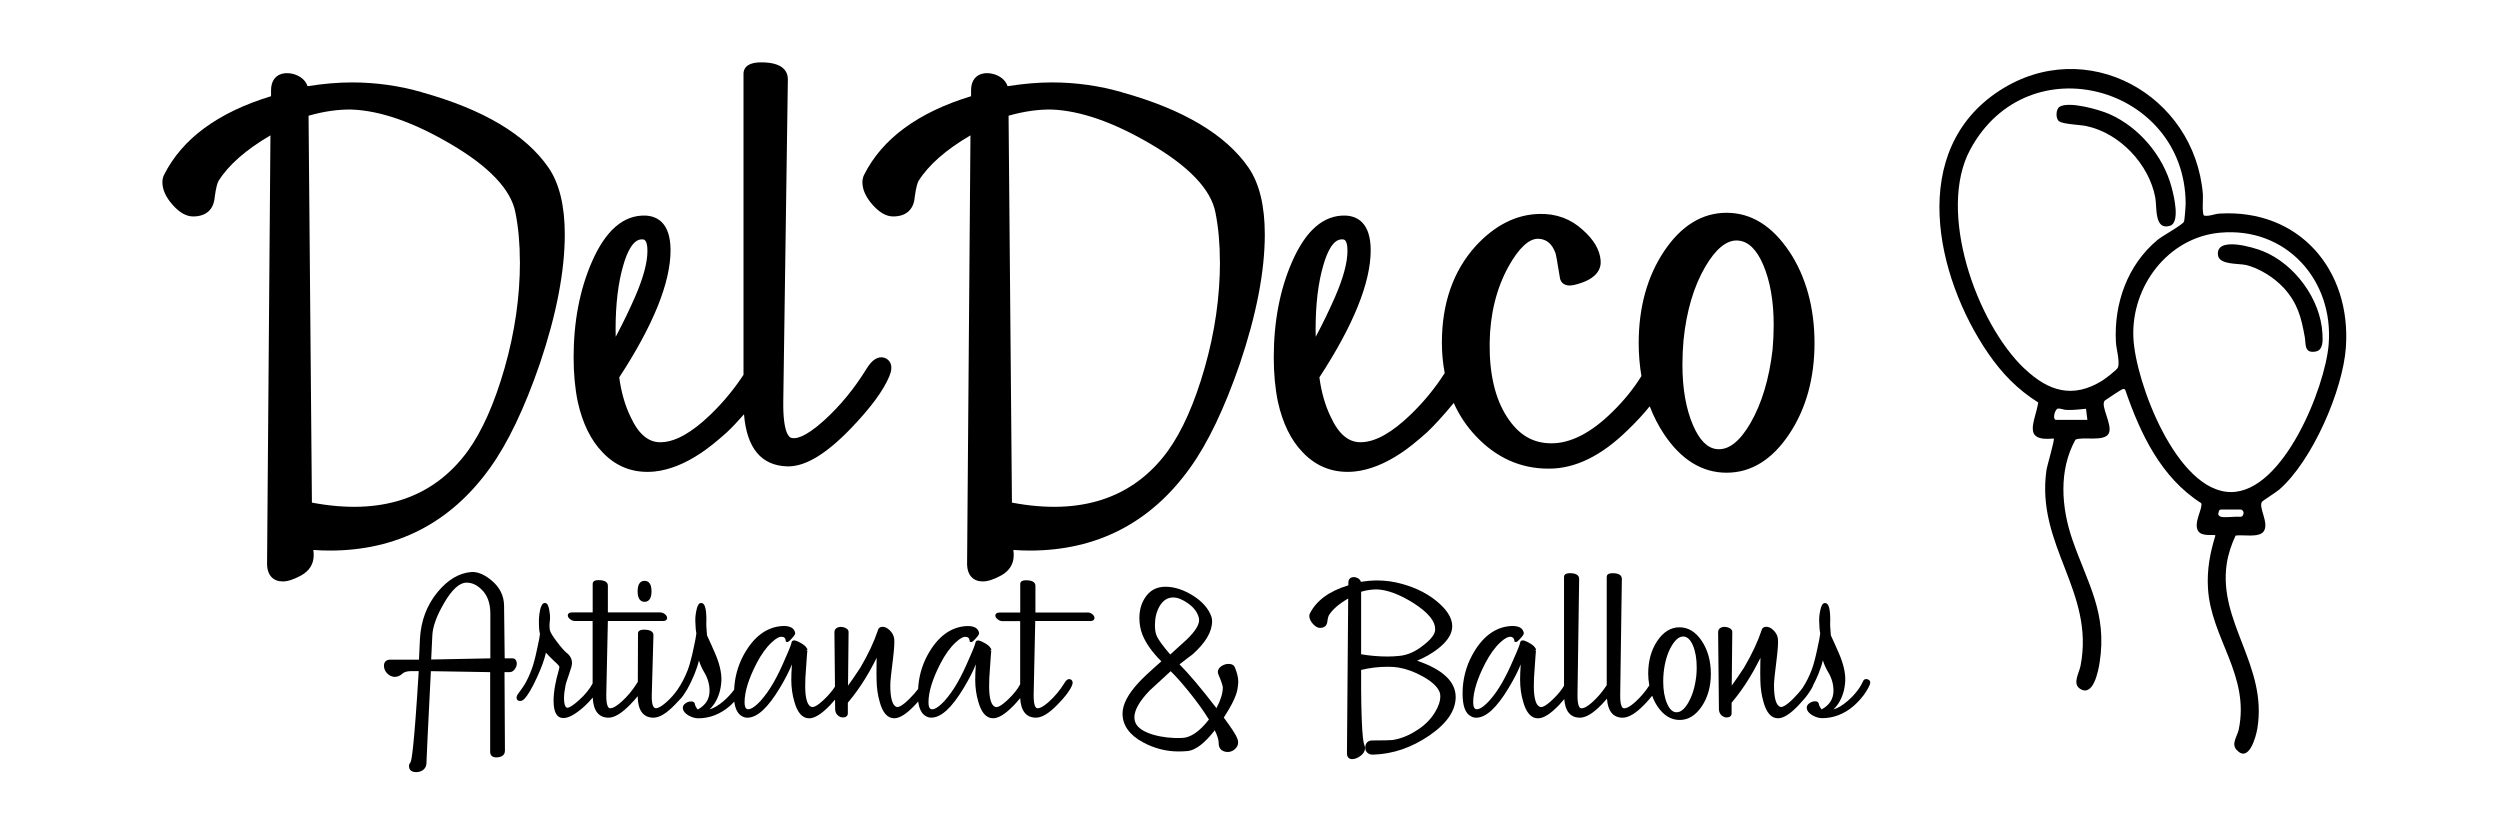 <svg xmlns="http://www.w3.org/2000/svg" id="Paint" viewBox="0 0 409.81 134.8"><g><path d="M366.46,87.81c-.67,1.41-1.2,3.02-1.44,4.57-1.45,9.61,6.7,16.71,5.02,27.01-.22,1.35-1.39,5.77-3.42,3.52-.9-.99.13-2.22.36-3.31,1.86-8.94-4.56-14.96-5.04-23.17-.18-3.05.33-5.77,1.22-8.65-.19-.26-2.18.28-2.83-.74-.84-1.3.84-3.79.5-4.56-6.59-4.2-9.98-11.39-12.44-18.54-.16-.25-.28-.19-.52-.12-.16.05-2.73,1.73-2.85,1.85-.77.85,1.32,3.97.67,5.35-.69,1.47-4.22.49-5.47,1.05-2.79,5.02-2.32,11.14-.5,16.41,2.47,7.15,5.73,11.94,4.46,20.13-.22,1.39-1.04,5.72-3.22,4.29-1.27-.84-.14-2.58.09-3.75,2.38-12.19-7.33-19.71-5.59-32.06.11-.77,1.39-5.02,1.2-5.21-5.25.54-3.07-2.71-2.54-5.9-3.43-2.16-5.94-4.76-8.23-8.09-8.63-12.61-13.18-33.26,1.89-43.04,14.17-9.2,31.98.61,33.33,17.01.05.67-.18,3.2.19,3.48.83.17,1.68-.28,2.55-.33,13.05-.77,21.58,9.22,20.7,21.91-.49,7.07-5.52,18.62-10.91,23.32-.49.43-2.75,1.85-2.86,2.03-.58.95,1.2,3.44.32,4.8-.74,1.15-3.48.52-4.67.73ZM331.85,60.41c3.91,3.72,7.92,4.99,12.75,1.99.47-.29,2.4-1.75,2.56-2.13.39-.93-.25-3.06-.31-4.16-.35-6.34,1.89-12.7,6.84-16.8.78-.65,4.19-2.51,4.33-3,.09-.29.27-2.57.26-3.01-.13-19.11-25.82-26.37-35.31-8.79-5.46,10.11.97,28.38,8.87,35.91ZM363.94,38.14c-8.55.77-14.58,8.79-14.23,17.16.3,7.28,7.11,25.36,16.01,25.36,8.6,0,15.41-17.11,16-24.15.88-10.57-6.96-19.34-17.77-18.37ZM336.97,68.83h5.2l-.22-1.82c-1.06.09-2.07.23-3.15.19-.49-.01-.99-.26-1.42-.23-.51.03-.97,1.68-.41,1.85ZM364.08,84.72c.95.16,2.21-.08,3.24-.02.13,0,.26-.06.31-.18l.1-.21c.08-.18.06-.4-.06-.56l-.05-.06c-.07-.1-.18-.16-.3-.16h-3.24c-.17,0-.31.11-.35.27l-.09.38c-.03.15.03.31.16.38.11.06.21.15.27.16Z"></path><path d="M337.54,19.9c-.63-.5-.53-2.03.08-2.4,1.55-.94,6.48.46,8.16,1.2,4.88,2.15,8.84,6.87,10.2,12.01.35,1.32,1.47,5.79-.29,6.31-2.58.77-2.09-3.06-2.39-4.65-1.03-5.48-5.83-10.55-11.31-11.71-1-.21-3.84-.3-4.43-.77Z"></path><path d="M374.29,47.13c-1.48-1.62-4.03-3.23-6.18-3.7-1.23-.27-4.33,0-4.53-1.6-.4-3.15,5.79-1.3,7.39-.65,5.18,2.1,9.45,7.88,9.73,13.5.05.99.2,2.73-1.13,2.95-1.9.32-1.56-1.24-1.75-2.32-.59-3.32-1.19-5.64-3.52-8.19Z"></path></g><g><g><path d="M69.2,15.13c-3.75-1.08-7.61-1.62-11.48-1.62-2.29,0-4.74.21-7.3.62-.2-.6-.59-1.1-1.17-1.48-.78-.5-1.64-.72-2.61-.64-1.41.18-2.21,1.19-2.21,2.78v.98c-8.68,2.64-14.58,6.98-17.54,12.9-.18.36-.27.77-.27,1.21,0,1.2.56,2.44,1.66,3.68,1.14,1.29,2.25,1.92,3.38,1.92,2.12,0,3.37-1.13,3.53-3.15.22-1.66.47-2.39.63-2.67,1.63-2.61,4.49-5.12,8.51-7.47l-.55,69.92c-.04,1.1.2,1.94.73,2.49.45.47,1.07.71,1.84.71.82,0,1.81-.32,3.03-.99,1.33-.74,2.04-1.88,2.04-3.29,0-.29-.02-.58-.06-.88.94.07,1.85.1,2.71.1,10.98,0,19.82-4.56,26.26-13.56,2.91-4.04,5.66-9.79,8.17-17.09,2.7-7.99,4.08-15.11,4.08-21.17,0-4.71-.9-8.4-2.68-10.97-3.72-5.39-10.69-9.53-20.7-12.32ZM85.23,42.92c0,5.71-.84,11.55-2.5,17.36-1.65,5.79-3.69,10.39-6.06,13.67-5.67,7.74-14.25,10.58-25.54,8.44l-.55-63.42c2.5-.72,4.91-1.06,7.11-1.01,4.65.18,10.08,2.07,16.12,5.61,6.38,3.73,9.97,7.52,10.68,11.27.49,2.44.73,5.16.73,8.09Z"></path><path d="M145.97,59.55c-.17-.4-.49-.71-.92-.88l-.07-.02c-1.03-.31-2,.29-2.91,1.76-2.02,3.29-4.38,6.16-7.02,8.54-3.23,2.91-4.73,3.02-5.36,2.82-.32-.09-1.37-.8-1.29-6.05l.75-52.71c0-1.27-.76-2.79-4.36-2.79-2.53,0-2.91,1.16-2.91,1.85v49.37c-1.59,2.42-3.43,4.63-5.47,6.58-2.97,2.85-5.6,4.35-7.84,4.46-2.13.17-3.84-1.19-5.2-4.14-.92-1.89-1.54-4.07-1.86-6.48,5.58-8.54,8.41-15.55,8.41-20.83,0-4.51-2.2-5.59-4.07-5.69-3.62-.14-6.58,2.42-8.84,7.62-1.97,4.52-2.98,9.77-2.98,15.61,0,2.67.23,5.12.68,7.3.78,3.51,2.14,6.29,4.05,8.26,2.02,2.14,4.49,3.22,7.35,3.22.39,0,.8-.02,1.21-.06,2.43-.26,4.99-1.29,7.58-3.03,1.09-.71,2.51-1.84,4.24-3.38.85-.8,1.79-1.8,2.82-2.97.45,5.55,2.83,8.42,7.1,8.54.05,0,.1,0,.15,0,2.86,0,6.2-2.02,10.21-6.16,3.29-3.42,5.37-6.23,6.36-8.6.37-.89.43-1.59.19-2.15ZM105.21,39.24c.24,0,.92-.15.92,1.9,0,1.88-.67,4.39-2,7.46-.91,2.09-1.98,4.31-3.2,6.61-.01-.41-.02-.81-.02-1.22,0-4.16.43-7.71,1.28-10.56.55-1.92,1.52-4.19,3-4.19Z"></path></g><g><path d="M183.95,15.13c-3.75-1.08-7.61-1.62-11.48-1.62-2.29,0-4.74.21-7.3.62-.2-.6-.59-1.1-1.17-1.48-.78-.5-1.64-.72-2.61-.64-1.41.18-2.21,1.19-2.21,2.78v.98c-8.68,2.64-14.58,6.98-17.54,12.9-.18.36-.27.77-.27,1.21,0,1.2.56,2.44,1.66,3.68,1.14,1.29,2.25,1.92,3.38,1.92,2.12,0,3.37-1.13,3.53-3.15.22-1.66.47-2.39.63-2.67,1.63-2.61,4.49-5.12,8.51-7.47l-.55,69.92c-.04,1.1.2,1.94.73,2.49.45.47,1.07.71,1.84.71.82,0,1.81-.32,3.03-.99,1.33-.74,2.04-1.88,2.04-3.29,0-.29-.02-.58-.06-.88.94.07,1.85.1,2.71.1,10.98,0,19.82-4.56,26.26-13.56,2.91-4.04,5.66-9.79,8.17-17.09,2.7-7.99,4.08-15.11,4.08-21.17,0-4.71-.9-8.4-2.68-10.97-3.72-5.39-10.69-9.53-20.7-12.32ZM199.98,42.92c0,5.71-.84,11.55-2.5,17.36-1.65,5.79-3.69,10.39-6.06,13.67-5.67,7.74-14.25,10.58-25.54,8.44l-.55-63.42c2.5-.72,4.92-1.06,7.11-1.01,4.65.18,10.08,2.07,16.12,5.61,6.38,3.73,9.97,7.52,10.68,11.27.49,2.44.73,5.16.73,8.09Z"></path><path d="M293.32,41.25h0c-2.81-4.22-6.27-6.37-10.29-6.37s-7.49,2.14-10.29,6.37c-2.73,4.12-4.12,9.16-4.12,14.99,0,1.84.15,3.66.45,5.4-1.27,2.06-2.88,4.05-4.8,5.92-3.45,3.39-6.79,5.11-9.93,5.11s-5.44-1.43-7.33-4.36c-1.94-3.01-2.88-7.06-2.82-12.07.06-4.72,1.1-8.94,3.09-12.55,1.66-2.98,3.32-4.55,4.81-4.55.02,0,.05,0,.07,0,1.35.05,2.25.8,2.82,2.35.05.15.22.85.71,3.95.06.6.37.92.62,1.09.65.44,1.52.26,2.09.09,3.5-.92,4.1-2.66,3.98-3.95-.14-1.71-1.12-3.38-2.88-4.94-1.97-1.83-4.37-2.73-7.14-2.66-3.78.07-7.29,1.83-10.44,5.24-3.69,4.07-5.56,9.4-5.56,15.83,0,1.7.15,3.38.46,5.02-1.63,2.54-3.53,4.84-5.64,6.86-2.97,2.85-5.6,4.35-7.84,4.46-2.14.16-3.84-1.19-5.2-4.14-.92-1.89-1.54-4.07-1.86-6.48,5.58-8.54,8.41-15.55,8.41-20.83,0-4.51-2.2-5.59-4.07-5.69-3.62-.14-6.58,2.42-8.84,7.62-1.97,4.52-2.98,9.77-2.98,15.61,0,2.67.23,5.12.68,7.3.78,3.51,2.14,6.29,4.05,8.26,2.3,2.43,5.18,3.5,8.56,3.16,2.43-.26,4.99-1.29,7.58-3.03,1.09-.71,2.51-1.84,4.24-3.38,1.21-1.15,2.62-2.69,4.19-4.58.07-.08.13-.17.2-.25.9,2.02,2.12,3.85,3.64,5.45,3.33,3.53,7.32,5.32,11.83,5.32.07,0,.13,0,.2,0,4.27,0,8.59-2.13,12.85-6.32,1.38-1.32,2.59-2.63,3.61-3.9.62,1.63,1.4,3.14,2.31,4.52,2.8,4.23,6.27,6.37,10.29,6.37s7.49-2.14,10.29-6.37c2.74-4.12,4.12-9.13,4.12-14.89s-1.39-10.87-4.12-14.99ZM290.75,53.24c0,1.33-.06,2.69-.18,4.04-.55,4.8-1.77,8.87-3.64,12.1-1.75,3.02-3.6,4.44-5.5,4.24-1.55-.15-2.87-1.49-3.92-3.96-1.14-2.66-1.72-5.98-1.72-9.85,0-1.35.06-2.72.18-4.04.48-4.79,1.69-8.86,3.59-12.09,1.67-2.83,3.38-4.26,5.1-4.26.12,0,.24,0,.35.02,1.61.16,2.96,1.49,4.02,3.96,1.14,2.67,1.72,5.99,1.72,9.85ZM219.96,39.24c.25,0,.93-.15.92,1.9,0,1.88-.67,4.39-2,7.46-.91,2.09-1.98,4.31-3.2,6.61-.01-.41-.02-.81-.02-1.22,0-4.16.43-7.71,1.28-10.56.55-1.92,1.52-4.19,3-4.19Z"></path></g><g><path d="M84.52,108.12c-.15-.15-.37-.22-.64-.2h-1.15l-.1-8.63c-.02-1.66-.73-3.07-2.11-4.19-1.17-.96-2.26-1.4-3.27-1.33-1.99.16-3.84,1.26-5.49,3.25-1.78,2.14-2.76,4.73-2.92,7.69l-.16,3.42h-4.74c-.64.03-1,.38-1,1,0,.48.18.91.54,1.27.71.72,1.73.75,2.49.02.28-.27.79-.41,1.49-.41h1.18c-.75,12.37-1.17,14.67-1.34,14.93-.17.22-.26.44-.26.65,0,.36.16.98,1.2.98.18,0,.36-.03.51-.07.57-.15,1.24-.57,1.17-1.78,0-.4.24-5.34.71-14.7l9.72.16v13.13c.01.26.11.47.27.62.22.19.54.26,1,.21,1-.11,1.15-.72,1.15-1.08l-.07-12.88h.84c.32,0,.61-.16.84-.48.22-.3.33-.6.33-.9s-.08-.52-.24-.67ZM80.38,100.59v7.33l-9.7.19.19-3.96c.07-1.44.71-3.21,1.9-5.25,1.29-2.23,2.52-3.37,3.67-3.39.02,0,.05,0,.07,0,.83,0,1.62.35,2.35,1.05,1.01.91,1.52,2.27,1.52,4.03Z"></path><path d="M105.66,98.65c.52,0,1.14-.3,1.14-1.72s-.62-1.72-1.14-1.72-1.14.3-1.14,1.72.62,1.72,1.14,1.72Z"></path><path d="M178.26,100.41h-8.53v-4.38c0-.41-.26-.91-1.53-.91-.8,0-.96.33-.96.6v4.69h-3.37c-.64,0-.71.35-.71.5,0,.21.13.42.39.62.24.19.51.29.78.29h2.9v10.35c-.4.77-1.04,1.59-1.92,2.43-1.32,1.29-1.89,1.37-2.13,1.29-.68-.19-1.04-1.37-1.04-3.41,0-.42.01-.88.03-1.37.24-3.68.31-4.38.32-4.47l-.21-.06.22-.05s0-.02,0-.03l-.04-.17h-.02c-.18-.38-.63-.74-1.37-1.1-.49-.25-.79-.3-.98-.19-.11.06-.18.17-.19.29-.04.24-.25.87-1,2.55-.67,1.58-1.33,2.95-1.98,4.07-.64,1.12-1.35,2.11-2.09,2.94-1.06,1.14-1.68,1.38-2.02,1.38-.17,0-.61,0-.61-1.15,0-1.71.67-3.87,2-6.43.75-1.43,1.57-2.57,2.45-3.38.8-.75,1.28-.92,1.56-.92.46,0,.67.19.74.61v.18s.16.06.16.06c.17.07.32-.02.8-.54.53-.56.62-.79.58-.97-.16-.78-.84-1.15-2.06-1.1-2.61.14-4.78,1.77-6.43,4.84-.89,1.67-1.4,3.51-1.5,5.47-.38.51-.85,1.04-1.39,1.58-1.35,1.35-1.9,1.43-2.13,1.36-.68-.19-1.04-1.41-1.04-3.54,0-.64.14-1.99.4-4,.23-1.82.31-3.01.24-3.65-.08-.53-.33-.99-.75-1.39-.43-.41-.87-.59-1.26-.54-.47.04-.61.35-.64.5-.63,1.9-1.61,4-2.92,6.22-.89,1.34-1.56,2.32-2,2.91l.09-8.79c0-.19-.08-.46-.49-.65-.26-.13-.54-.19-.84-.19h0c-.9.08-1.01.63-.99.94l.09,8.85c-.4.64-.97,1.33-1.71,2.04-1.32,1.29-1.89,1.37-2.13,1.29-.68-.19-1.04-1.37-1.04-3.41,0-.42.01-.88.03-1.37.24-3.68.31-4.38.32-4.47l-.21-.06.22-.05s0-.02,0-.03l-.04-.17h-.02c-.18-.38-.63-.74-1.37-1.1-.49-.25-.79-.3-.98-.19-.11.06-.18.17-.19.29-.04.24-.25.87-1,2.55-.67,1.58-1.33,2.95-1.98,4.07-.64,1.12-1.35,2.11-2.09,2.94-1.06,1.14-1.68,1.38-2.02,1.38-.17,0-.61,0-.61-1.15,0-1.71.67-3.87,2-6.43.75-1.43,1.57-2.57,2.45-3.38.8-.75,1.28-.92,1.56-.92.47,0,.67.19.74.61v.18s.16.06.16.06c.18.07.32-.02.8-.54.53-.56.62-.79.58-.97-.16-.78-.86-1.15-2.06-1.1-2.61.14-4.78,1.77-6.43,4.84-.91,1.71-1.42,3.59-1.51,5.6-.47.65-1.06,1.28-1.74,1.87-.8.69-1.57,1.15-2.29,1.36.26-.25.53-.56.79-.94.69-1.06,1.08-2.33,1.15-3.76.05-1.31-.31-2.84-1.06-4.55-.42-.96-.85-1.94-1.3-2.9-.11-1.12-.14-1.95-.1-2.47,0-1.98-.26-2.83-.87-2.83-.44,0-.63.61-.75,1.14-.15.66-.22,1.31-.19,1.93.02.86.08,1.5.17,1.9-.05.47-.2,1.3-.46,2.46-.31,1.47-.62,2.65-.93,3.5-.46,1.2-1.03,2.3-1.7,3.28-.54.76-1.13,1.43-1.76,1.99-1.17,1.06-1.71,1.1-1.93,1.03-.22-.07-.59-.45-.53-2.23l.27-9.67c.01-.23-.06-.43-.21-.58-.24-.25-.67-.37-1.31-.37-.83,0-1.01.33-1.01.6l-.03,7.96c-.04.06-.08.12-.12.18-.74,1.19-1.6,2.23-2.56,3.08-1.14,1.01-1.7,1.12-1.98,1.03-.16-.05-.54-.36-.51-2.23l.26-12.04h9.01c.64,0,.7-.35.7-.5,0-.23-.13-.45-.38-.64-.23-.18-.5-.27-.8-.27h-8.53v-4.38c0-.41-.26-.91-1.53-.91-.8,0-.96.33-.96.6v4.69h-3.37c-.64,0-.71.35-.71.5,0,.21.13.42.39.62.24.19.51.29.78.29h2.9v10.24c-.49.93-1.25,1.86-2.26,2.76-1.45,1.29-1.86,1.25-1.97,1.2-.29-.11-.46-.66-.46-1.53,0-.59.08-1.27.23-2.02.04-.29.24-.93.59-1.91.33-.91.49-1.51.49-1.83,0-.68-.3-1.25-.89-1.7-.37-.3-.89-.89-1.55-1.76-.65-.86-1.04-1.48-1.16-1.85-.11-.36-.12-1.01,0-1.96.02-.4-.02-.92-.14-1.52-.1-.5-.26-1.08-.7-1.08s-.63.56-.77,1.06c-.12.51-.18,1.03-.21,1.56-.02,1.17.03,1.97.17,2.46-.03.38-.18,1.19-.46,2.42-.31,1.49-.61,2.62-.9,3.37-.33.91-.71,1.73-1.13,2.45-.24.4-.64.96-1.18,1.69-.11.2-.17.37-.17.52,0,.33.22.54.57.54.24,0,.47-.1.67-.3.59-.59,1.28-1.75,2.1-3.54.76-1.65,1.25-3.01,1.48-4.08.35.41.8.86,1.32,1.35.78.69.86.89.88.95,0,.01.03.15-.14.73-.23.79-.41,1.55-.54,2.25-.18.98-.27,1.85-.27,2.61,0,1.88.54,2.83,1.62,2.83.85,0,1.96-.61,3.39-1.88.5-.45.97-.95,1.41-1.48.1,2.14.95,3.25,2.52,3.3.02,0,.04,0,.05,0,1.01,0,2.19-.72,3.61-2.19.45-.46.85-.9,1.19-1.33.03,2.29.87,3.47,2.52,3.52.02,0,.04,0,.05,0,1.01,0,2.19-.72,3.59-2.19.28-.28.52-.55.77-.82.03-.03.07-.05.11-.1.24-.26.5-.61.79-1.09.13-.19.25-.38.34-.55.37-.66.75-1.46,1.13-2.37.33-.81.58-1.57.74-2.26.2.65.47,1.25.8,1.82.63,1.01.94,2.07.94,3.15,0,1.34-.63,2.35-1.93,3.07-.04-.04-.12-.12-.22-.29-.15-.23-.23-.42-.25-.57-.01-.12-.1-.51-.67-.46-.3,0-.59.11-.88.31-.32.23-.47.5-.43.79.05.48.38.89.96,1.21.55.3,1.07.45,1.56.45,1.87,0,3.6-.67,5.14-1.98.26-.23.51-.48.77-.76.17,1.25.6,2.05,1.28,2.4.26.16.55.24.86.24,1.61,0,3.35-1.59,5.32-4.86.86-1.43,1.53-2.72,1.99-3.88h0c-.07,1.08-.1,1.92-.1,2.51,0,1.28.17,2.5.51,3.63.5,1.79,1.31,2.7,2.42,2.7.91,0,2.02-.7,3.41-2.13.3-.32.57-.62.83-.93l.02,1.62c.03.43.19.76.47.99.28.23.59.34.89.3.65-.04.72-.48.72-.67v-1.74c1.08-1.29,2.03-2.61,2.84-3.94.5-.79,1.03-1.74,1.58-2.82.13-.27.23-.46.31-.6,0,.17,0,.42-.02.77-.02,1.37-.02,2.33,0,2.84.02,1.34.2,2.55.51,3.6.48,1.79,1.28,2.7,2.38,2.7.91,0,2.01-.7,3.37-2.13.19-.2.37-.39.56-.61.17,1.24.6,2.05,1.28,2.4.26.16.55.24.86.24,1.61,0,3.35-1.59,5.32-4.86.86-1.43,1.53-2.72,1.99-3.88h0c-.07,1.08-.1,1.92-.1,2.51,0,1.28.17,2.5.51,3.63.5,1.79,1.31,2.7,2.42,2.7.91,0,2.02-.7,3.41-2.13.38-.4.72-.79,1.03-1.17.12,2.08.96,3.16,2.51,3.2,1.01.04,2.22-.69,3.66-2.19,1.19-1.21,1.97-2.24,2.32-3.08.12-.3.14-.53.06-.72-.04-.1-.13-.23-.34-.3-.35-.1-.67.1-.95.61-.74,1.19-1.6,2.23-2.56,3.08-1.14,1.01-1.7,1.12-1.98,1.03-.16-.05-.54-.36-.51-2.23l.26-12.04h9.01c.64,0,.7-.35.7-.5,0-.23-.13-.45-.38-.64-.23-.18-.5-.27-.8-.27Z"></path><path d="M202.97,111.63c0-.59-.18-1.32-.52-2.17-.1-.29-.37-.63-1.06-.63-.4,0-.79.12-1.16.36-.39.26-.59.58-.59.95,0,.09.01.18.05.33.68,1.59.77,2.1.76,2.26-.02.96-.37,2.09-1.05,3.35-2.52-3.28-4.56-5.69-6.05-7.17.9-.72,1.6-1.25,2.09-1.6,2.16-1.9,3.25-3.74,3.25-5.47,0-.27-.04-.52-.11-.75-.47-1.33-1.49-2.49-3.03-3.46-1.54-.96-3.05-1.45-4.51-1.45-1.33,0-2.39.51-3.15,1.53-.75,1-1.12,2.21-1.12,3.61,0,.93.16,1.83.49,2.69.55,1.41,1.6,2.89,3.11,4.4-1.89,1.66-3.12,2.82-3.67,3.43-1.79,1.91-2.69,3.63-2.69,5.13,0,1.93,1.14,3.53,3.39,4.73,1.82.98,3.77,1.48,5.77,1.48.51,0,1.03-.02,1.55-.07,1.3-.16,2.74-1.27,4.41-3.4.43.9.65,1.6.64,2.08-.02.86.45,1.22.85,1.37.21.07.42.11.63.11.36,0,.71-.12,1.04-.35.44-.34.67-.74.67-1.2,0-.24-.06-.5-.19-.8-.25-.59-.96-1.67-2.16-3.29,1.32-2.04,2.06-3.57,2.24-4.67.09-.53.14-.98.14-1.35ZM191.83,107.29c-1.25-1.45-2.02-2.51-2.26-3.16-.17-.44-.25-.99-.25-1.63,0-1.19.25-2.23.74-3.09.57-.99,1.31-1.47,2.26-1.47.71,0,1.53.33,2.43.97,1,.7,1.6,1.54,1.79,2.48.16.86-.52,2.02-2.02,3.46-1.18,1.08-2.08,1.89-2.69,2.44ZM191.91,110.03c.82.79,1.81,1.92,2.96,3.33,1.34,1.66,2.45,3.2,3.3,4.59-1.51,1.94-2.98,2.96-4.38,3.02-1.67.07-3.27-.11-4.74-.53-1.58-.47-2.57-1.13-2.92-1.96-.12-.28-.18-.58-.18-.89,0-1.19.85-2.68,2.52-4.41,1.14-1.05,2.29-2.1,3.44-3.16Z"></path><path d="M232.31,108.3c1.27-.53,2.41-1.18,3.4-1.95,1.37-1.07,2.15-2.16,2.31-3.25.21-1.36-.51-2.79-2.15-4.24-1.6-1.42-3.63-2.48-6.01-3.13-1.34-.39-2.72-.58-4.11-.58-.84,0-1.73.08-2.67.23-.06-.22-.2-.41-.41-.55-.27-.17-.57-.25-.9-.22-.28.04-.74.2-.74.94v.4c-3.13.94-5.25,2.5-6.31,4.62-.06.12-.09.26-.09.41,0,.42.2.85.58,1.28.39.44.79.67,1.17.67.73,0,1.16-.39,1.21-1.08.08-.6.18-.87.24-.98.6-.97,1.67-1.89,3.17-2.76l-.2,25.24c-.02.39.06.67.24.86.15.15.35.23.6.23.45,0,.92-.18,1.39-.54.49-.37.73-.79.73-1.25,0-.19-.04-.38-.12-.56-.21-.5-.47-2.51-.52-9.18v-3.09c1.44-.35,2.91-.52,4.37-.52.65,0,1.25.04,1.78.13,1.29.22,2.62.71,3.96,1.46,1.45.8,2.36,1.64,2.73,2.5.09.19.14.44.14.74,0,.81-.29,1.69-.88,2.64-.68,1.13-1.66,2.12-2.93,2.92-1.33.88-2.7,1.42-4.05,1.62-.36.04-1.48.07-3.31.07-.71,0-1.12.43-1.14,1.21,0,.31.12.59.36.81.24.23.59.33,1.03.3,3.18-.11,6.24-1.16,9.09-3.11,2.89-1.97,4.35-4.1,4.35-6.33,0-2.52-2.12-4.52-6.32-5.95ZM235.26,103.23c-.02.71-.66,1.56-1.9,2.52-1.32,1.07-2.67,1.66-4.01,1.77-.64.07-1.28.1-1.89.1-1.42,0-2.88-.12-4.34-.37v-10.25c.92-.27,1.81-.39,2.62-.38,1.7.07,3.71.82,5.98,2.25,2.41,1.54,3.6,3,3.53,4.35Z"></path><path d="M275.3,102.83c-1.42,0-2.65.76-3.65,2.26-.98,1.47-1.47,3.27-1.47,5.35,0,.61.06,1.22.18,1.92-.68,1.04-1.45,1.94-2.28,2.69-1.12,1.01-1.69,1.12-1.98,1.03-.16-.05-.54-.36-.51-2.23l.27-18.95c0-.43-.26-.94-1.5-.94-.81,0-.98.33-.98.6v17.76c-.69,1.05-1.46,1.97-2.3,2.73-1.12,1.01-1.69,1.12-1.98,1.03-.16-.05-.54-.36-.51-2.23l.27-18.95c0-.43-.26-.94-1.5-.94-.81,0-.98.33-.98.6v17.85c-.4.7-1,1.43-1.78,2.18-1.32,1.29-1.89,1.37-2.13,1.29-.68-.19-1.04-1.37-1.04-3.41,0-.42.01-.88.03-1.37.24-3.68.31-4.38.32-4.47l-.21-.06.22-.05s0-.02,0-.03l-.04-.17h-.02c-.18-.38-.63-.74-1.37-1.1-.49-.25-.79-.3-.98-.19-.11.06-.18.17-.19.29-.04.24-.25.87-1,2.55-.67,1.58-1.33,2.95-1.98,4.07-.64,1.12-1.35,2.11-2.09,2.94-1.06,1.14-1.68,1.38-2.02,1.38-.17,0-.61,0-.61-1.15,0-1.71.67-3.87,2-6.43.75-1.43,1.57-2.57,2.45-3.38.83-.78,1.33-.91,1.59-.92.42,0,.64.2.71.61v.18s.16.06.16.06c.17.07.32-.02.8-.54.53-.56.62-.79.58-.97-.16-.78-.84-1.15-2.06-1.1-2.61.14-4.78,1.77-6.43,4.84-1.02,1.91-1.54,4-1.54,6.21,0,2.05.45,3.27,1.36,3.74.26.16.55.24.86.24,1.61,0,3.35-1.59,5.32-4.86.86-1.43,1.53-2.72,1.99-3.88h0c-.07,1.08-.1,1.92-.1,2.51,0,1.28.17,2.5.51,3.63.5,1.79,1.31,2.7,2.42,2.7.91,0,2.02-.7,3.41-2.13.33-.35.63-.69.9-1.02.15,1.98.99,3,2.49,3.05.02,0,.04,0,.05,0,1.01,0,2.2-.72,3.63-2.2.3-.31.57-.61.83-.92.14,2.02.98,3.07,2.5,3.12.02,0,.04,0,.05,0,1.01,0,2.2-.72,3.63-2.2.47-.49.88-.96,1.23-1.4.23.64.51,1.2.85,1.71,1,1.5,2.22,2.26,3.65,2.26s2.65-.76,3.65-2.26c.98-1.47,1.47-3.26,1.47-5.32s-.5-3.88-1.47-5.35c-1-1.5-2.23-2.26-3.65-2.26ZM274.72,116.76c-.58-.06-1.07-.55-1.46-1.46-.41-.97-.62-2.17-.62-3.57,0-.48.02-.98.07-1.46.18-1.73.61-3.2,1.3-4.37.61-1.04,1.24-1.56,1.88-1.56.04,0,.09,0,.13,0,.6.06,1.1.55,1.49,1.46.41.97.62,2.17.62,3.57,0,.48-.02.98-.07,1.46-.2,1.73-.64,3.2-1.32,4.37-.64,1.11-1.34,1.63-2.03,1.55Z"></path><path d="M306.54,111.67c-.08-.16-.22-.27-.43-.33-.35-.1-.63.05-.75.4-.48,1.08-1.33,2.16-2.53,3.2-.8.69-1.57,1.15-2.29,1.36.26-.25.53-.56.79-.94.69-1.06,1.08-2.33,1.15-3.76.05-1.31-.31-2.84-1.06-4.55-.42-.96-.85-1.94-1.3-2.9-.11-1.12-.14-1.95-.1-2.47,0-1.98-.26-2.83-.87-2.83-.44,0-.63.61-.75,1.14-.15.66-.22,1.31-.19,1.93.02.86.08,1.5.17,1.9-.05.47-.2,1.3-.46,2.46-.31,1.47-.62,2.65-.93,3.5-.41,1.08-.91,2.07-1.48,2.95-.4.56-.92,1.16-1.54,1.78-1.35,1.35-1.9,1.43-2.13,1.36-.68-.19-1.04-1.41-1.04-3.54,0-.64.14-1.99.4-4,.23-1.82.31-3.01.24-3.65-.08-.53-.33-.99-.75-1.39-.43-.41-.87-.59-1.26-.54-.47.04-.61.35-.64.5-.63,1.9-1.61,4-2.92,6.22-.89,1.34-1.56,2.32-2,2.91l.09-8.79c0-.19-.08-.46-.49-.65-.27-.13-.53-.18-.84-.19-.9.08-1.01.63-.99.94l.13,12.62c.03.43.19.76.47.99.28.23.59.34.89.3.65-.04.72-.48.72-.67v-1.74c1.08-1.29,2.03-2.61,2.84-3.94.5-.79,1.03-1.74,1.58-2.82.13-.27.23-.46.31-.6,0,.17,0,.42-.02.77-.02,1.37-.02,2.33,0,2.84.02,1.34.2,2.55.51,3.6.48,1.79,1.28,2.7,2.38,2.7.91,0,2.01-.7,3.37-2.13.32-.34.62-.67.93-1.04l.05-.05c.08-.09.16-.2.25-.31l.19-.25c.07-.1.15-.2.22-.31.28-.4.49-.73.63-1.01.05-.1.08-.18.1-.26.32-.62.61-1.23.88-1.88.33-.81.58-1.57.74-2.26.2.65.47,1.25.8,1.82.63,1.01.94,2.07.94,3.15,0,1.34-.63,2.35-1.93,3.07-.04-.04-.12-.12-.22-.29-.15-.23-.23-.42-.25-.57-.01-.12-.1-.51-.67-.46-.3,0-.59.11-.88.31-.32.23-.47.5-.43.79.05.48.38.89.96,1.21.55.3,1.07.45,1.56.45,1.87,0,3.6-.67,5.14-1.98,1.21-1.07,2.1-2.23,2.65-3.45.11-.26.13-.48.04-.66Z"></path></g></g></svg>